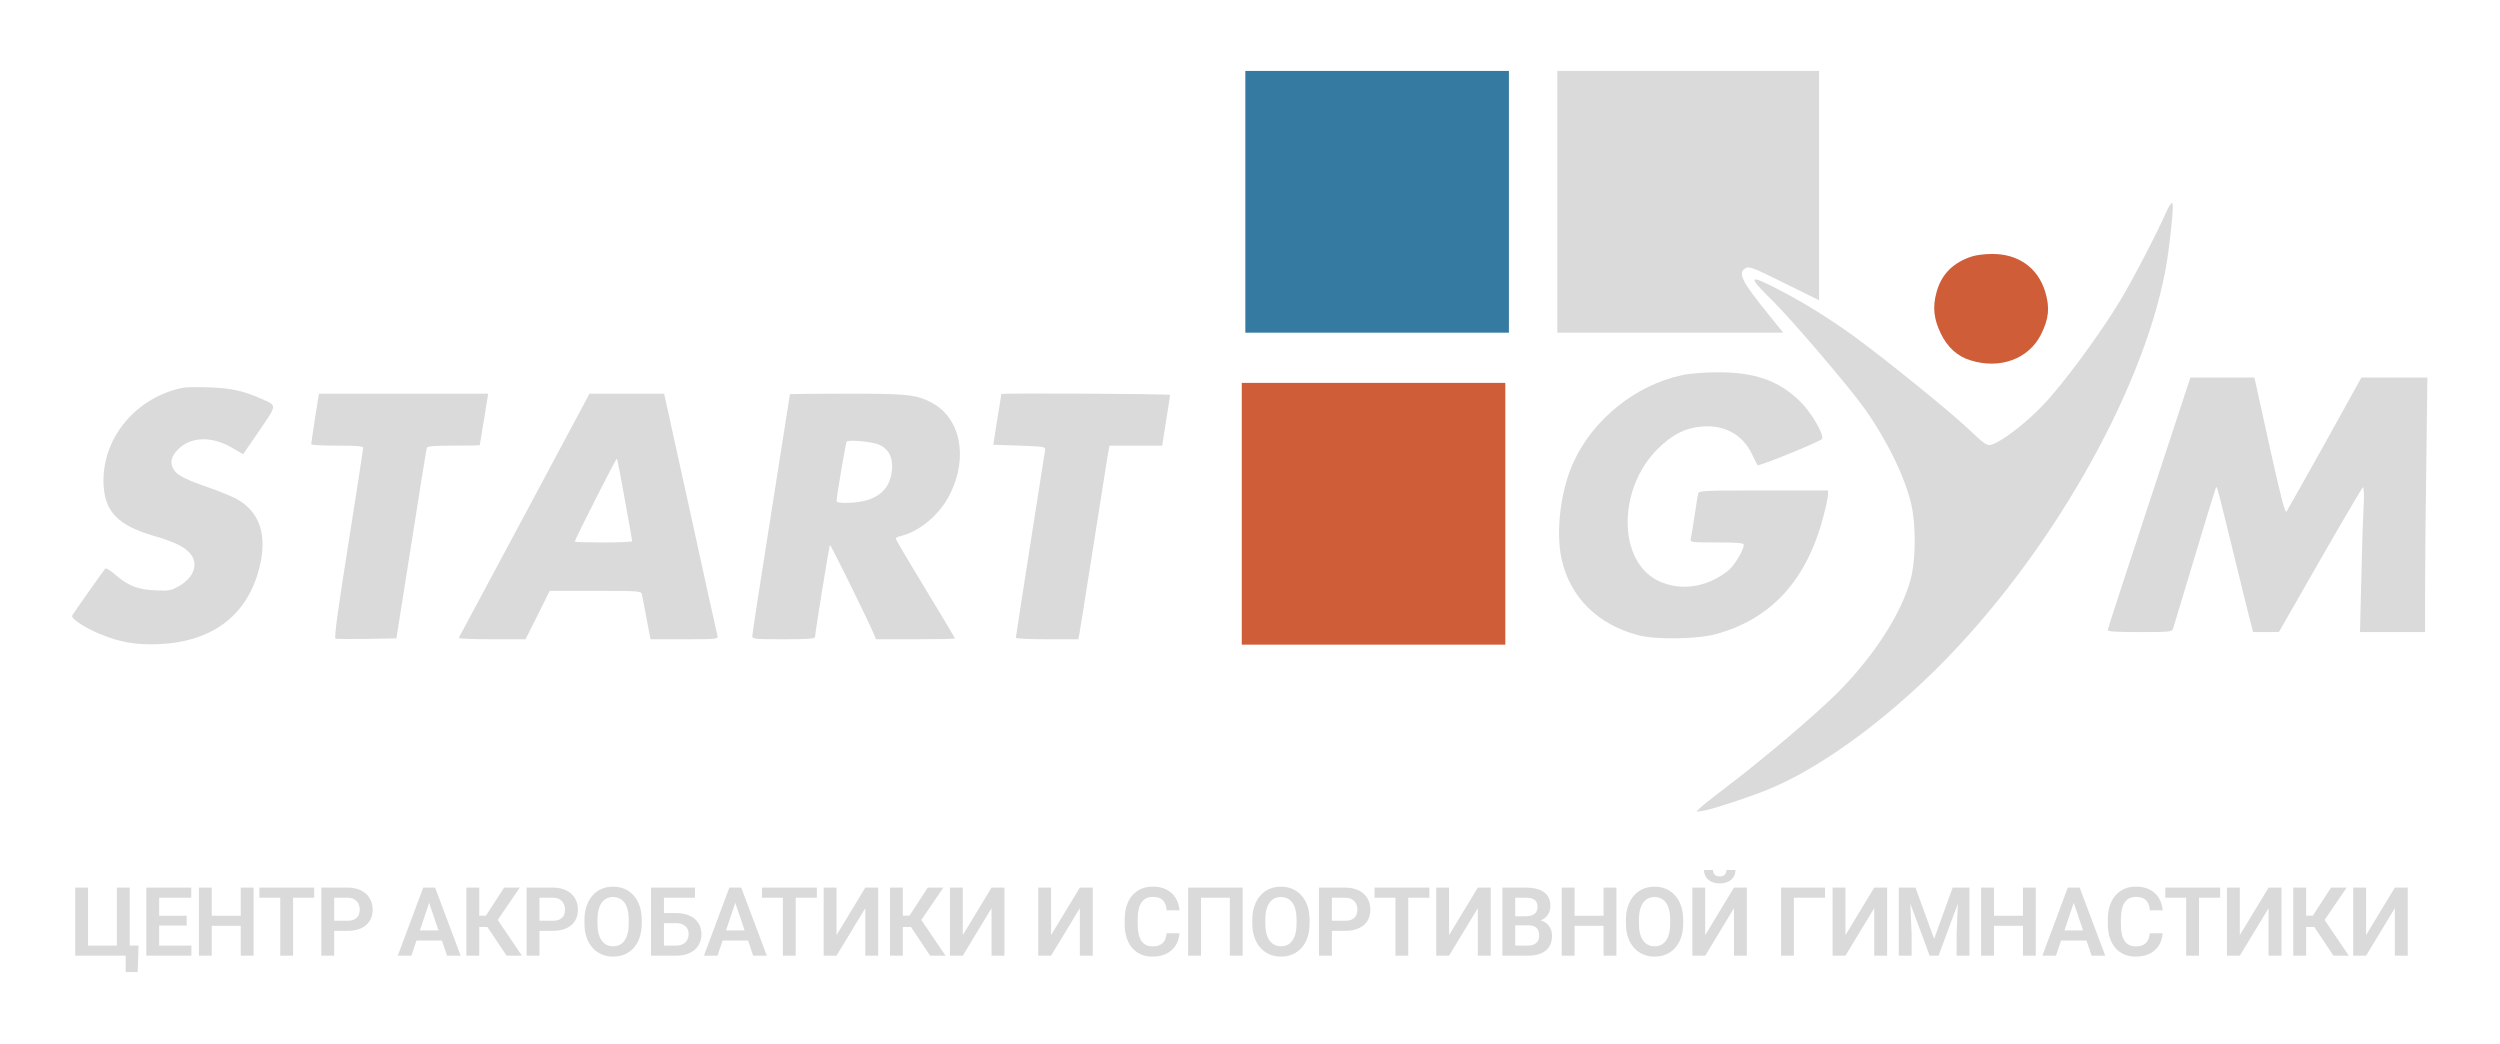 <?xml version="1.0" encoding="UTF-8"?> <svg xmlns="http://www.w3.org/2000/svg" width="1410" height="589" viewBox="0 0 1410 589" fill="none"> <g filter="url(#filter0_d_3964_895)"> <path d="M692.373 103.817V177.634H766.696H841.019V103.817V30H766.696H692.373V103.817Z" fill="#347AA1"></path> <path d="M868.322 103.817V177.634H932.028H995.733L987.34 167.219C972.071 148.411 969.846 143.759 974.7 141.13C976.52 140.119 979.453 141.231 996.441 149.725L1015.96 159.332V94.716V30H942.14H868.322V103.817Z" fill="#DADADA"></path> <path d="M1211.52 110.087C1206.67 121.311 1192.51 148.411 1185.84 159.433C1174.41 178.443 1153.58 206.656 1142.45 218.284C1132.14 229.104 1118.59 239.418 1112.93 240.834C1110.6 241.441 1108.98 240.328 1100.29 232.037C1088.96 221.318 1051.35 190.982 1034.36 178.747C1020.4 168.837 1008.67 161.455 994.719 154.175C976.012 144.265 975.001 145.276 989.461 159.332C1000.48 170.253 1032.44 207.566 1041.74 220.61C1054.38 238.407 1064.8 259.845 1068.13 275.215C1070.66 287.046 1070.46 306.157 1067.63 316.674C1062.47 335.988 1046.69 360.458 1026.17 380.885C1013.63 393.423 984.102 418.4 964.485 433.264C956.901 439.028 949.822 444.59 948.71 445.803L946.688 447.826L950.935 447.219C955.182 446.612 975.911 439.837 986.63 435.489C1018.28 422.849 1059.64 391.907 1093.92 355.099C1155.9 288.664 1204.95 196.341 1213.14 130.614C1215.36 112.716 1215.87 105.334 1215.16 104.525C1214.65 104.019 1213.14 106.547 1211.52 110.087Z" fill="#DADADA"></path> <path d="M1102.41 134.558C1091.59 137.996 1084.92 144.669 1082.19 154.883C1079.86 163.275 1080.67 170.05 1084.72 178.342C1088.46 185.926 1094.02 190.982 1101.3 193.207C1117.88 198.465 1134.16 192.499 1141.14 178.646C1145.59 169.646 1146.2 163.579 1143.47 154.478C1139.32 140.928 1128.2 133.041 1113.23 133.243C1109.49 133.243 1104.64 133.85 1102.41 134.558Z" fill="#CF5D38"></path> <path d="M938.602 201.6C912.514 207.161 888.346 226.576 877.324 250.946C870.145 266.822 867.313 289.978 870.751 305.348C875.504 326.786 890.975 342.156 913.828 348.223C923.536 350.852 946.995 350.549 957.512 347.717C988.96 339.223 1009.08 317.28 1018.49 280.877C1019.9 275.619 1021.01 270.26 1021.01 268.945V266.62H984.713C950.939 266.62 948.31 266.721 947.804 268.339C947.501 269.35 946.591 275.114 945.681 281.282C944.771 287.349 943.76 293.214 943.557 294.124C943.052 295.843 944.265 295.944 958.22 295.944C970.152 295.944 973.489 296.248 973.489 297.259C973.489 300.191 968.028 309.292 964.59 311.921C952.557 321.426 937.591 323.55 925.255 317.584C902.402 306.562 902.199 265.912 924.85 243.261C932.94 235.272 940.22 231.43 949.321 230.621C962.366 229.306 972.781 234.969 978.14 246.193C979.657 249.328 981.073 252.159 981.275 252.362C981.882 253.171 1017.27 238.812 1017.68 237.497C1018.79 234.868 1011.61 222.734 1005.44 216.565C993.51 204.734 979.556 199.78 958.422 199.982C951.242 199.982 942.546 200.69 938.602 201.6Z" fill="#DADADA"></path> <path d="M1202.12 273.597C1189.28 312.427 1178.76 344.785 1178.76 345.392C1178.76 346.201 1184.32 346.504 1196.86 346.504C1213.24 346.504 1215.06 346.302 1215.57 344.684C1233.87 283.81 1239.53 265.103 1239.94 264.799C1240.44 264.294 1240.95 266.114 1250.56 305.551C1255 323.853 1259.15 340.639 1259.76 342.661L1260.77 346.504H1268.05L1275.33 346.403L1298.49 305.955C1311.23 283.709 1322.15 265.204 1322.65 264.9C1323.26 264.496 1323.46 268.844 1323.06 276.833C1322.65 283.709 1322.05 302.214 1321.74 317.887L1321.04 346.504H1339.44H1357.74V322.437C1357.74 309.292 1358.05 276.934 1358.45 250.643L1359.06 202.914H1340.45H1321.84L1301.22 240.126C1289.79 260.552 1280.08 277.844 1279.58 278.552C1278.77 279.462 1276.54 270.765 1271.59 248.721C1267.85 231.632 1264 214.24 1263.09 210.195L1261.48 202.914H1243.38H1225.38L1202.12 273.597Z" fill="#DADADA"></path> <path d="M690.352 279.765V353.582H764.674H838.997V279.765V205.948H764.674H690.352V279.765Z" fill="#CF5D38"></path> <path d="M93.745 208.577C66.342 213.835 46.826 237.8 48.444 264.091C49.455 279.057 56.938 286.439 76.96 292.304C88.386 295.641 94.049 298.371 97.285 302.213C102.037 307.876 99.61 315.46 91.319 320.314C86.465 323.145 85.656 323.347 77.566 322.943C67.555 322.539 62.095 320.314 54.814 313.943C52.185 311.618 49.758 310.202 49.354 310.708C48.444 311.719 31.86 335.178 30.748 337.1C29.737 338.718 37.422 343.875 46.219 347.515C57.848 352.369 67.151 353.886 79.993 353.279C109.925 351.863 129.441 336.999 136.216 310.505C140.968 291.899 136.62 278.653 123.373 271.372C120.542 269.855 113.565 267.024 107.801 265.002C94.959 260.552 90.307 258.227 88.285 255.294C85.555 251.451 86.263 247.609 90.51 243.362C97.79 236.081 109.925 235.879 121.452 242.856L127.115 246.193L136.216 232.947C146.429 217.981 146.429 218.891 137.227 214.846C127.62 210.498 119.733 208.779 107.902 208.476C101.532 208.273 95.161 208.375 93.745 208.577Z" fill="#DADADA"></path> <path d="M167.664 225.868C166.45 233.553 165.54 240.126 165.54 240.531C165.54 241.036 172.113 241.34 180.202 241.34C191.224 241.34 194.865 241.643 194.865 242.553C194.865 243.261 191.022 267.732 186.472 296.753C180.708 333.055 178.382 349.841 179.191 350.144C179.798 350.448 187.786 350.448 196.887 350.347L213.572 350.043L221.965 296.955C226.515 267.732 230.459 243.261 230.762 242.553C231.065 241.643 235.009 241.34 245.93 241.34C254.02 241.34 260.592 241.239 260.592 241.036C260.592 240.935 261.705 234.362 263.019 226.374L265.345 212.015H217.617H169.888L167.664 225.868Z" fill="#DADADA"></path> <path d="M285.871 280.473C265.647 318.19 248.963 349.335 248.76 349.74C248.558 350.245 256.951 350.549 267.366 350.549H286.377L293.253 336.898L300.028 323.246H325.712C349.374 323.246 351.498 323.348 352.003 324.965C352.206 325.977 353.419 332.145 354.633 338.617L356.857 350.549H376.07C393.867 350.549 395.181 350.448 394.676 348.729C394.372 347.818 388.204 319.707 380.924 286.338C373.542 252.968 366.868 222.633 366.059 218.79L364.542 212.015H343.509H322.477L285.871 280.473ZM342.397 271.777C344.723 284.315 346.543 294.832 346.543 295.236C346.543 295.641 339.262 295.944 330.364 295.944C321.465 295.944 314.185 295.742 314.185 295.439C314.185 294.326 337.543 248.216 337.948 248.62C338.15 248.822 340.172 259.238 342.397 271.777Z" fill="#DADADA"></path> <path d="M435.53 212.318C435.53 212.521 430.777 242.856 424.912 279.765C419.048 316.573 414.295 347.616 414.295 348.627C414.295 350.448 415.306 350.549 431.991 350.549C445.44 350.549 449.687 350.245 449.687 349.234C449.687 347.111 457.675 297.764 458.08 297.36C458.484 296.955 479.517 339.729 482.551 346.908L484.067 350.549H506.314C518.549 350.549 528.56 350.346 528.56 350.043C528.56 349.74 521.077 337.201 511.875 322.033C502.673 306.966 495.191 294.225 495.191 293.821C495.191 293.315 496.404 292.607 498.022 292.304C508.943 289.675 520.268 279.967 525.931 268.44C536.245 247.609 531.594 225.363 515.212 216.97C506.617 212.521 501.46 212.015 467.686 212.015C449.99 212.015 435.53 212.217 435.53 212.318ZM484.775 240.43C490.135 242.149 493.168 246.598 493.168 252.766C493.067 262.878 488.314 269.35 478.708 272.181C472.742 273.9 461.821 274.203 461.821 272.586C461.821 270.159 466.978 240.025 467.484 239.115C468.192 238.003 479.719 238.812 484.775 240.43Z" fill="#DADADA"></path> <path d="M554.753 212.217C554.753 212.419 553.741 218.891 552.427 226.677L550.202 240.834L564.966 241.34C578.92 241.845 579.628 241.946 579.426 243.868C579.223 244.98 575.482 269.046 571.033 297.36C566.584 325.774 562.943 349.234 562.943 349.74C562.943 350.144 570.831 350.549 580.538 350.549H598.133L598.74 347.717C599.043 346.201 602.481 324.46 606.425 299.483C610.368 274.406 614.11 251.148 614.615 247.609L615.728 241.34H630.592H645.457L647.681 227.385C648.895 219.801 649.906 213.228 649.906 212.723C649.906 212.116 554.955 211.611 554.753 212.217Z" fill="#DADADA"></path> <path d="M68.155 523.278L67.654 538.255H60.904V529H57.608V523.278H68.155ZM32.401 529V490.609H39.652V523.305H55.895V490.609H63.172V529H32.401ZM97.958 523.305V529H77.549V523.305H97.958ZM79.764 490.609V529H72.513V490.609H79.764ZM95.294 506.456V512.02H77.549V506.456H95.294ZM97.879 490.609V496.331H77.549V490.609H97.879ZM127.654 506.456V512.151H107.457V506.456H127.654ZM109.435 490.609V529H102.184V490.609H109.435ZM133.033 490.609V529H125.782V490.609H133.033ZM155.295 490.609V529H148.07V490.609H155.295ZM167.213 490.609V496.331H136.284V490.609H167.213ZM185.993 514.999H176.106V509.304H185.993C187.611 509.304 188.92 509.04 189.922 508.513C190.942 507.968 191.689 507.229 192.163 506.298C192.638 505.349 192.875 504.268 192.875 503.055C192.875 501.877 192.638 500.778 192.163 499.759C191.689 498.739 190.942 497.913 189.922 497.28C188.92 496.647 187.611 496.331 185.993 496.331H178.479V529H171.228V490.609H185.993C188.982 490.609 191.531 491.146 193.64 492.218C195.767 493.272 197.384 494.74 198.491 496.621C199.616 498.484 200.179 500.611 200.179 503.002C200.179 505.48 199.616 507.616 198.491 509.409C197.384 511.202 195.767 512.582 193.64 513.549C191.531 514.516 188.982 514.999 185.993 514.999ZM232.968 496.437L222.026 529H214.353L228.697 490.609H233.601L232.968 496.437ZM242.118 529L231.122 496.437L230.463 490.609H235.394L249.817 529H242.118ZM241.617 514.735V520.457H221.024V514.735H241.617ZM260.292 490.609V529H253.041V490.609H260.292ZM283.152 490.609L267.991 512.811H258.473L257.523 506.43H264.062L274.319 490.609H283.152ZM275.69 529L264.115 511.65L268.993 506.298L284.365 529H275.69ZM301.775 514.999H291.887V509.304H301.775C303.392 509.304 304.702 509.04 305.704 508.513C306.723 507.968 307.47 507.229 307.945 506.298C308.419 505.349 308.657 504.268 308.657 503.055C308.657 501.877 308.419 500.778 307.945 499.759C307.47 498.739 306.723 497.913 305.704 497.28C304.702 496.647 303.392 496.331 301.775 496.331H294.26V529H287.009V490.609H301.775C304.763 490.609 307.312 491.146 309.421 492.218C311.548 493.272 313.166 494.74 314.273 496.621C315.398 498.484 315.96 500.611 315.96 503.002C315.96 505.48 315.398 507.616 314.273 509.409C313.166 511.202 311.548 512.582 309.421 513.549C307.312 514.516 304.763 514.999 301.775 514.999ZM351.933 508.829V510.807C351.933 513.707 351.546 516.317 350.772 518.638C349.999 520.94 348.9 522.9 347.477 524.518C346.053 526.135 344.356 527.374 342.388 528.235C340.419 529.097 338.23 529.527 335.822 529.527C333.449 529.527 331.27 529.097 329.283 528.235C327.314 527.374 325.609 526.135 324.168 524.518C322.727 522.9 321.61 520.94 320.819 518.638C320.028 516.317 319.633 513.707 319.633 510.807V508.829C319.633 505.911 320.028 503.301 320.819 500.998C321.61 498.695 322.718 496.735 324.142 495.118C325.565 493.483 327.262 492.235 329.23 491.374C331.217 490.513 333.397 490.082 335.77 490.082C338.178 490.082 340.366 490.513 342.335 491.374C344.304 492.235 346 493.483 347.424 495.118C348.865 496.735 349.973 498.695 350.746 500.998C351.537 503.301 351.933 505.911 351.933 508.829ZM344.603 510.807V508.776C344.603 506.685 344.409 504.848 344.022 503.266C343.636 501.666 343.064 500.321 342.309 499.231C341.553 498.142 340.621 497.324 339.514 496.779C338.406 496.217 337.158 495.936 335.77 495.936C334.363 495.936 333.115 496.217 332.025 496.779C330.953 497.324 330.039 498.142 329.283 499.231C328.527 500.321 327.947 501.666 327.543 503.266C327.156 504.848 326.963 506.685 326.963 508.776V510.807C326.963 512.881 327.156 514.718 327.543 516.317C327.947 517.917 328.527 519.271 329.283 520.378C330.057 521.468 330.988 522.294 332.078 522.856C333.168 523.419 334.416 523.7 335.822 523.7C337.229 523.7 338.477 523.419 339.566 522.856C340.656 522.294 341.57 521.468 342.309 520.378C343.064 519.271 343.636 517.917 344.022 516.317C344.409 514.718 344.603 512.881 344.603 510.807ZM381.972 490.609V496.331H364.412V529H357.187V490.609H381.972ZM362.065 504.979H371.373C374.343 504.979 376.892 505.48 379.019 506.482C381.146 507.467 382.772 508.847 383.897 510.622C385.04 512.397 385.611 514.48 385.611 516.871C385.611 518.664 385.286 520.299 384.635 521.775C384.003 523.252 383.071 524.535 381.84 525.625C380.61 526.697 379.116 527.532 377.358 528.13C375.6 528.71 373.605 529 371.373 529H357.187V490.609H364.464V523.305H371.373C372.955 523.305 374.264 523.006 375.301 522.408C376.338 521.811 377.112 521.02 377.622 520.035C378.131 519.051 378.386 517.979 378.386 516.818C378.386 515.676 378.131 514.639 377.622 513.707C377.112 512.775 376.338 512.037 375.301 511.492C374.264 510.947 372.955 510.675 371.373 510.675H362.065V504.979ZM405.631 496.437L394.689 529H387.016L401.36 490.609H406.264L405.631 496.437ZM414.78 529L403.785 496.437L403.126 490.609H408.057L422.48 529H414.78ZM414.279 514.735V520.457H393.687V514.735H414.279ZM438.782 490.609V529H431.557V490.609H438.782ZM450.7 490.609V496.331H419.771V490.609H450.7ZM461.808 517.398L478.024 490.609H485.301V529H478.024V502.211L461.808 529H454.557V490.609H461.808V517.398ZM499.204 490.609V529H491.953V490.609H499.204ZM522.064 490.609L506.903 512.811H497.385L496.435 506.43H502.974L513.231 490.609H522.064ZM514.602 529L503.027 511.65L507.905 506.298L523.277 529H514.602ZM533.014 517.398L549.23 490.609H556.507V529H549.23V502.211L533.014 529H525.763V490.609H533.014V517.398ZM582.81 517.398L599.026 490.609H606.303V529H599.026V502.211L582.81 529H575.559V490.609H582.81V517.398ZM647.978 516.37H655.229C655.036 518.937 654.324 521.213 653.093 523.199C651.863 525.168 650.149 526.715 647.952 527.84C645.755 528.965 643.091 529.527 639.963 529.527C637.554 529.527 635.383 529.105 633.45 528.262C631.534 527.4 629.89 526.179 628.519 524.597C627.166 522.997 626.129 521.081 625.408 518.849C624.687 516.599 624.327 514.076 624.327 511.281V508.354C624.327 505.56 624.696 503.037 625.434 500.787C626.172 498.537 627.227 496.621 628.598 495.039C629.987 493.439 631.648 492.209 633.582 491.348C635.533 490.486 637.713 490.056 640.121 490.056C643.25 490.056 645.895 490.636 648.057 491.796C650.219 492.938 651.898 494.512 653.093 496.516C654.289 498.52 655.009 500.822 655.255 503.424H648.005C647.864 501.807 647.512 500.436 646.95 499.311C646.405 498.186 645.579 497.333 644.471 496.753C643.381 496.155 641.931 495.856 640.121 495.856C638.714 495.856 637.475 496.12 636.403 496.647C635.348 497.175 634.469 497.966 633.766 499.021C633.063 500.058 632.536 501.358 632.184 502.923C631.833 504.47 631.657 506.263 631.657 508.302V511.281C631.657 513.232 631.815 514.981 632.131 516.528C632.448 518.075 632.94 519.385 633.608 520.457C634.276 521.529 635.137 522.347 636.192 522.909C637.247 523.472 638.504 523.753 639.963 523.753C641.738 523.753 643.179 523.472 644.287 522.909C645.412 522.347 646.264 521.521 646.844 520.431C647.442 519.341 647.82 517.987 647.978 516.37ZM690.859 490.609V529H683.608V496.331H667.365V529H660.114V490.609H690.859ZM728.597 508.829V510.807C728.597 513.707 728.211 516.317 727.437 518.638C726.664 520.94 725.565 522.9 724.141 524.518C722.718 526.135 721.021 527.374 719.052 528.235C717.084 529.097 714.895 529.527 712.487 529.527C710.114 529.527 707.934 529.097 705.948 528.235C703.979 527.374 702.274 526.135 700.833 524.518C699.391 522.9 698.275 520.94 697.484 518.638C696.693 516.317 696.298 513.707 696.298 510.807V508.829C696.298 505.911 696.693 503.301 697.484 500.998C698.275 498.695 699.383 496.735 700.806 495.118C702.23 493.483 703.927 492.235 705.895 491.374C707.882 490.513 710.061 490.082 712.434 490.082C714.843 490.082 717.031 490.513 719 491.374C720.969 492.235 722.665 493.483 724.089 495.118C725.53 496.735 726.637 498.695 727.411 500.998C728.202 503.301 728.597 505.911 728.597 508.829ZM721.267 510.807V508.776C721.267 506.685 721.074 504.848 720.687 503.266C720.301 501.666 719.729 500.321 718.973 499.231C718.218 498.142 717.286 497.324 716.178 496.779C715.071 496.217 713.823 495.936 712.434 495.936C711.028 495.936 709.78 496.217 708.69 496.779C707.618 497.324 706.704 498.142 705.948 499.231C705.192 500.321 704.612 501.666 704.208 503.266C703.821 504.848 703.628 506.685 703.628 508.776V510.807C703.628 512.881 703.821 514.718 704.208 516.317C704.612 517.917 705.192 519.271 705.948 520.378C706.721 521.468 707.653 522.294 708.743 522.856C709.833 523.419 711.081 523.7 712.487 523.7C713.893 523.7 715.141 523.419 716.231 522.856C717.321 522.294 718.235 521.468 718.973 520.378C719.729 519.271 720.301 517.917 720.687 516.317C721.074 514.718 721.267 512.881 721.267 510.807ZM748.697 514.999H738.809V509.304H748.697C750.314 509.304 751.623 509.04 752.625 508.513C753.645 507.968 754.392 507.229 754.867 506.298C755.341 505.349 755.578 504.268 755.578 503.055C755.578 501.877 755.341 500.778 754.867 499.759C754.392 498.739 753.645 497.913 752.625 497.28C751.623 496.647 750.314 496.331 748.697 496.331H741.182V529H733.931V490.609H748.697C751.685 490.609 754.234 491.146 756.343 492.218C758.47 493.272 760.087 494.74 761.195 496.621C762.32 498.484 762.882 500.611 762.882 503.002C762.882 505.48 762.32 507.616 761.195 509.409C760.087 511.202 758.47 512.582 756.343 513.549C754.234 514.516 751.685 514.999 748.697 514.999ZM784.247 490.609V529H777.022V490.609H784.247ZM796.165 490.609V496.331H765.236V490.609H796.165ZM807.273 517.398L823.489 490.609H830.766V529H823.489V502.211L807.273 529H800.022V490.609H807.273V517.398ZM852.052 511.888H842.243L842.19 506.772H850.602C852.043 506.772 853.247 506.57 854.214 506.166C855.181 505.762 855.91 505.173 856.402 504.399C856.912 503.626 857.167 502.686 857.167 501.578C857.167 500.348 856.93 499.346 856.455 498.572C855.998 497.799 855.277 497.236 854.293 496.885C853.309 496.516 852.061 496.331 850.549 496.331H844.59V529H837.339V490.609H850.549C852.729 490.609 854.671 490.82 856.376 491.242C858.099 491.646 859.558 492.279 860.753 493.141C861.948 494.002 862.854 495.083 863.469 496.384C864.102 497.685 864.418 499.231 864.418 501.024C864.418 502.606 864.049 504.065 863.311 505.401C862.59 506.72 861.474 507.792 859.962 508.618C858.468 509.444 856.569 509.919 854.267 510.042L852.052 511.888ZM851.735 529H840.107L843.14 523.305H851.735C853.177 523.305 854.363 523.067 855.295 522.593C856.244 522.118 856.947 521.468 857.404 520.642C857.879 519.798 858.116 518.831 858.116 517.741C858.116 516.546 857.905 515.509 857.483 514.63C857.079 513.751 856.429 513.074 855.532 512.6C854.653 512.125 853.493 511.888 852.052 511.888H844.511L844.563 506.772H854.161L855.822 508.75C858.037 508.768 859.839 509.207 861.228 510.068C862.634 510.93 863.671 512.037 864.339 513.391C865.007 514.744 865.341 516.203 865.341 517.768C865.341 520.229 864.805 522.294 863.732 523.964C862.678 525.634 861.131 526.891 859.092 527.734C857.07 528.578 854.618 529 851.735 529ZM896.277 506.456V512.151H876.08V506.456H896.277ZM878.057 490.609V529H870.806V490.609H878.057ZM901.656 490.609V529H894.405V490.609H901.656ZM939.316 508.829V510.807C939.316 513.707 938.929 516.317 938.155 518.638C937.382 520.94 936.283 522.9 934.859 524.518C933.436 526.135 931.739 527.374 929.771 528.235C927.802 529.097 925.613 529.527 923.205 529.527C920.832 529.527 918.652 529.097 916.666 528.235C914.697 527.374 912.992 526.135 911.551 524.518C910.109 522.9 908.993 520.94 908.202 518.638C907.411 516.317 907.016 513.707 907.016 510.807V508.829C907.016 505.911 907.411 503.301 908.202 500.998C908.993 498.695 910.101 496.735 911.525 495.118C912.948 493.483 914.645 492.235 916.613 491.374C918.6 490.513 920.779 490.082 923.152 490.082C925.561 490.082 927.749 490.513 929.718 491.374C931.687 492.235 933.383 493.483 934.807 495.118C936.248 496.735 937.356 498.695 938.129 500.998C938.92 503.301 939.316 505.911 939.316 508.829ZM931.985 510.807V508.776C931.985 506.685 931.792 504.848 931.405 503.266C931.019 501.666 930.447 500.321 929.692 499.231C928.936 498.142 928.004 497.324 926.897 496.779C925.789 496.217 924.541 495.936 923.152 495.936C921.746 495.936 920.498 496.217 919.408 496.779C918.336 497.324 917.422 498.142 916.666 499.231C915.91 500.321 915.33 501.666 914.926 503.266C914.539 504.848 914.346 506.685 914.346 508.776V510.807C914.346 512.881 914.539 514.718 914.926 516.317C915.33 517.917 915.91 519.271 916.666 520.378C917.44 521.468 918.371 522.294 919.461 522.856C920.551 523.419 921.799 523.7 923.205 523.7C924.611 523.7 925.859 523.419 926.949 522.856C928.039 522.294 928.953 521.468 929.692 520.378C930.447 519.271 931.019 517.917 931.405 516.317C931.792 514.718 931.985 512.881 931.985 510.807ZM951.742 517.398L967.958 490.609H975.235V529H967.958V502.211L951.742 529H944.491V490.609H951.742V517.398ZM963.739 480.669H968.801C968.801 482.146 968.441 483.455 967.72 484.598C967 485.74 965.971 486.637 964.635 487.287C963.317 487.92 961.753 488.236 959.942 488.236C957.217 488.236 955.055 487.533 953.456 486.127C951.856 484.721 951.056 482.901 951.056 480.669H956.119C956.119 481.601 956.409 482.436 956.989 483.174C957.569 483.912 958.553 484.281 959.942 484.281C961.331 484.281 962.306 483.912 962.869 483.174C963.449 482.436 963.739 481.601 963.739 480.669ZM1019.31 490.609V496.331H1001.75V529H994.524V490.609H1019.31ZM1030.84 517.398L1047.06 490.609H1054.33V529H1047.06V502.211L1030.84 529H1023.59V490.609H1030.84V517.398ZM1064.07 490.609H1070.34L1080.84 519.508L1091.31 490.609H1097.61L1083.34 529H1078.31L1064.07 490.609ZM1060.91 490.609H1067.05L1068.16 517.161V529H1060.91V490.609ZM1094.6 490.609H1100.77V529H1093.52V517.161L1094.6 490.609ZM1132.82 506.456V512.151H1112.62V506.456H1132.82ZM1114.6 490.609V529H1107.35V490.609H1114.6ZM1138.19 490.609V529H1130.94V490.609H1138.19ZM1160.51 496.437L1149.57 529H1141.89L1156.24 490.609H1161.14L1160.51 496.437ZM1169.66 529L1158.66 496.437L1158 490.609H1162.93L1177.36 529H1169.66ZM1169.16 514.735V520.457H1148.56V514.735H1169.16ZM1202.49 516.37H1209.74C1209.55 518.937 1208.84 521.213 1207.61 523.199C1206.38 525.168 1204.66 526.715 1202.47 527.84C1200.27 528.965 1197.61 529.527 1194.48 529.527C1192.07 529.527 1189.9 529.105 1187.96 528.262C1186.05 527.4 1184.4 526.179 1183.03 524.597C1181.68 522.997 1180.64 521.081 1179.92 518.849C1179.2 516.599 1178.84 514.076 1178.84 511.281V508.354C1178.84 505.56 1179.21 503.037 1179.95 500.787C1180.69 498.537 1181.74 496.621 1183.11 495.039C1184.5 493.439 1186.16 492.209 1188.1 491.348C1190.05 490.486 1192.23 490.056 1194.64 490.056C1197.76 490.056 1200.41 490.636 1202.57 491.796C1204.73 492.938 1206.41 494.512 1207.61 496.516C1208.8 498.52 1209.52 500.822 1209.77 503.424H1202.52C1202.38 501.807 1202.03 500.436 1201.46 499.311C1200.92 498.186 1200.09 497.333 1198.99 496.753C1197.9 496.155 1196.45 495.856 1194.64 495.856C1193.23 495.856 1191.99 496.12 1190.92 496.647C1189.86 497.175 1188.98 497.966 1188.28 499.021C1187.58 500.058 1187.05 501.358 1186.7 502.923C1186.35 504.47 1186.17 506.263 1186.17 508.302V511.281C1186.17 513.232 1186.33 514.981 1186.65 516.528C1186.96 518.075 1187.45 519.385 1188.12 520.457C1188.79 521.529 1189.65 522.347 1190.71 522.909C1191.76 523.472 1193.02 523.753 1194.48 523.753C1196.25 523.753 1197.69 523.472 1198.8 522.909C1199.93 522.347 1200.78 521.521 1201.36 520.431C1201.96 519.341 1202.33 517.987 1202.49 516.37ZM1230.24 490.609V529H1223.01V490.609H1230.24ZM1242.16 490.609V496.331H1211.23V490.609H1242.16ZM1253.26 517.398L1269.48 490.609H1276.76V529H1269.48V502.211L1253.26 529H1246.01V490.609H1253.26V517.398ZM1290.66 490.609V529H1283.41V490.609H1290.66ZM1313.52 490.609L1298.36 512.811H1288.84L1287.89 506.43H1294.43L1304.69 490.609H1313.52ZM1306.06 529L1294.48 511.65L1299.36 506.298L1314.73 529H1306.06ZM1324.47 517.398L1340.69 490.609H1347.96V529H1340.69V502.211L1324.47 529H1317.22V490.609H1324.47V517.398Z" fill="#DADADA"></path> </g> <defs> <filter id="filter0_d_3964_895" x="0.658" y="-0" width="1408.4" height="588.255" filterUnits="userSpaceOnUse" color-interpolation-filters="sRGB"> <feFlood flood-opacity="0" result="BackgroundImageFix"></feFlood> <feColorMatrix in="SourceAlpha" type="matrix" values="0 0 0 0 0 0 0 0 0 0 0 0 0 0 0 0 0 0 127 0" result="hardAlpha"></feColorMatrix> <feOffset dx="10" dy="10"></feOffset> <feGaussianBlur stdDeviation="20"></feGaussianBlur> <feComposite in2="hardAlpha" operator="out"></feComposite> <feColorMatrix type="matrix" values="0 0 0 0 0 0 0 0 0 0 0 0 0 0 0 0 0 0 0.3 0"></feColorMatrix> <feBlend mode="normal" in2="BackgroundImageFix" result="effect1_dropShadow_3964_895"></feBlend> <feBlend mode="normal" in="SourceGraphic" in2="effect1_dropShadow_3964_895" result="shape"></feBlend> </filter> </defs> </svg> 